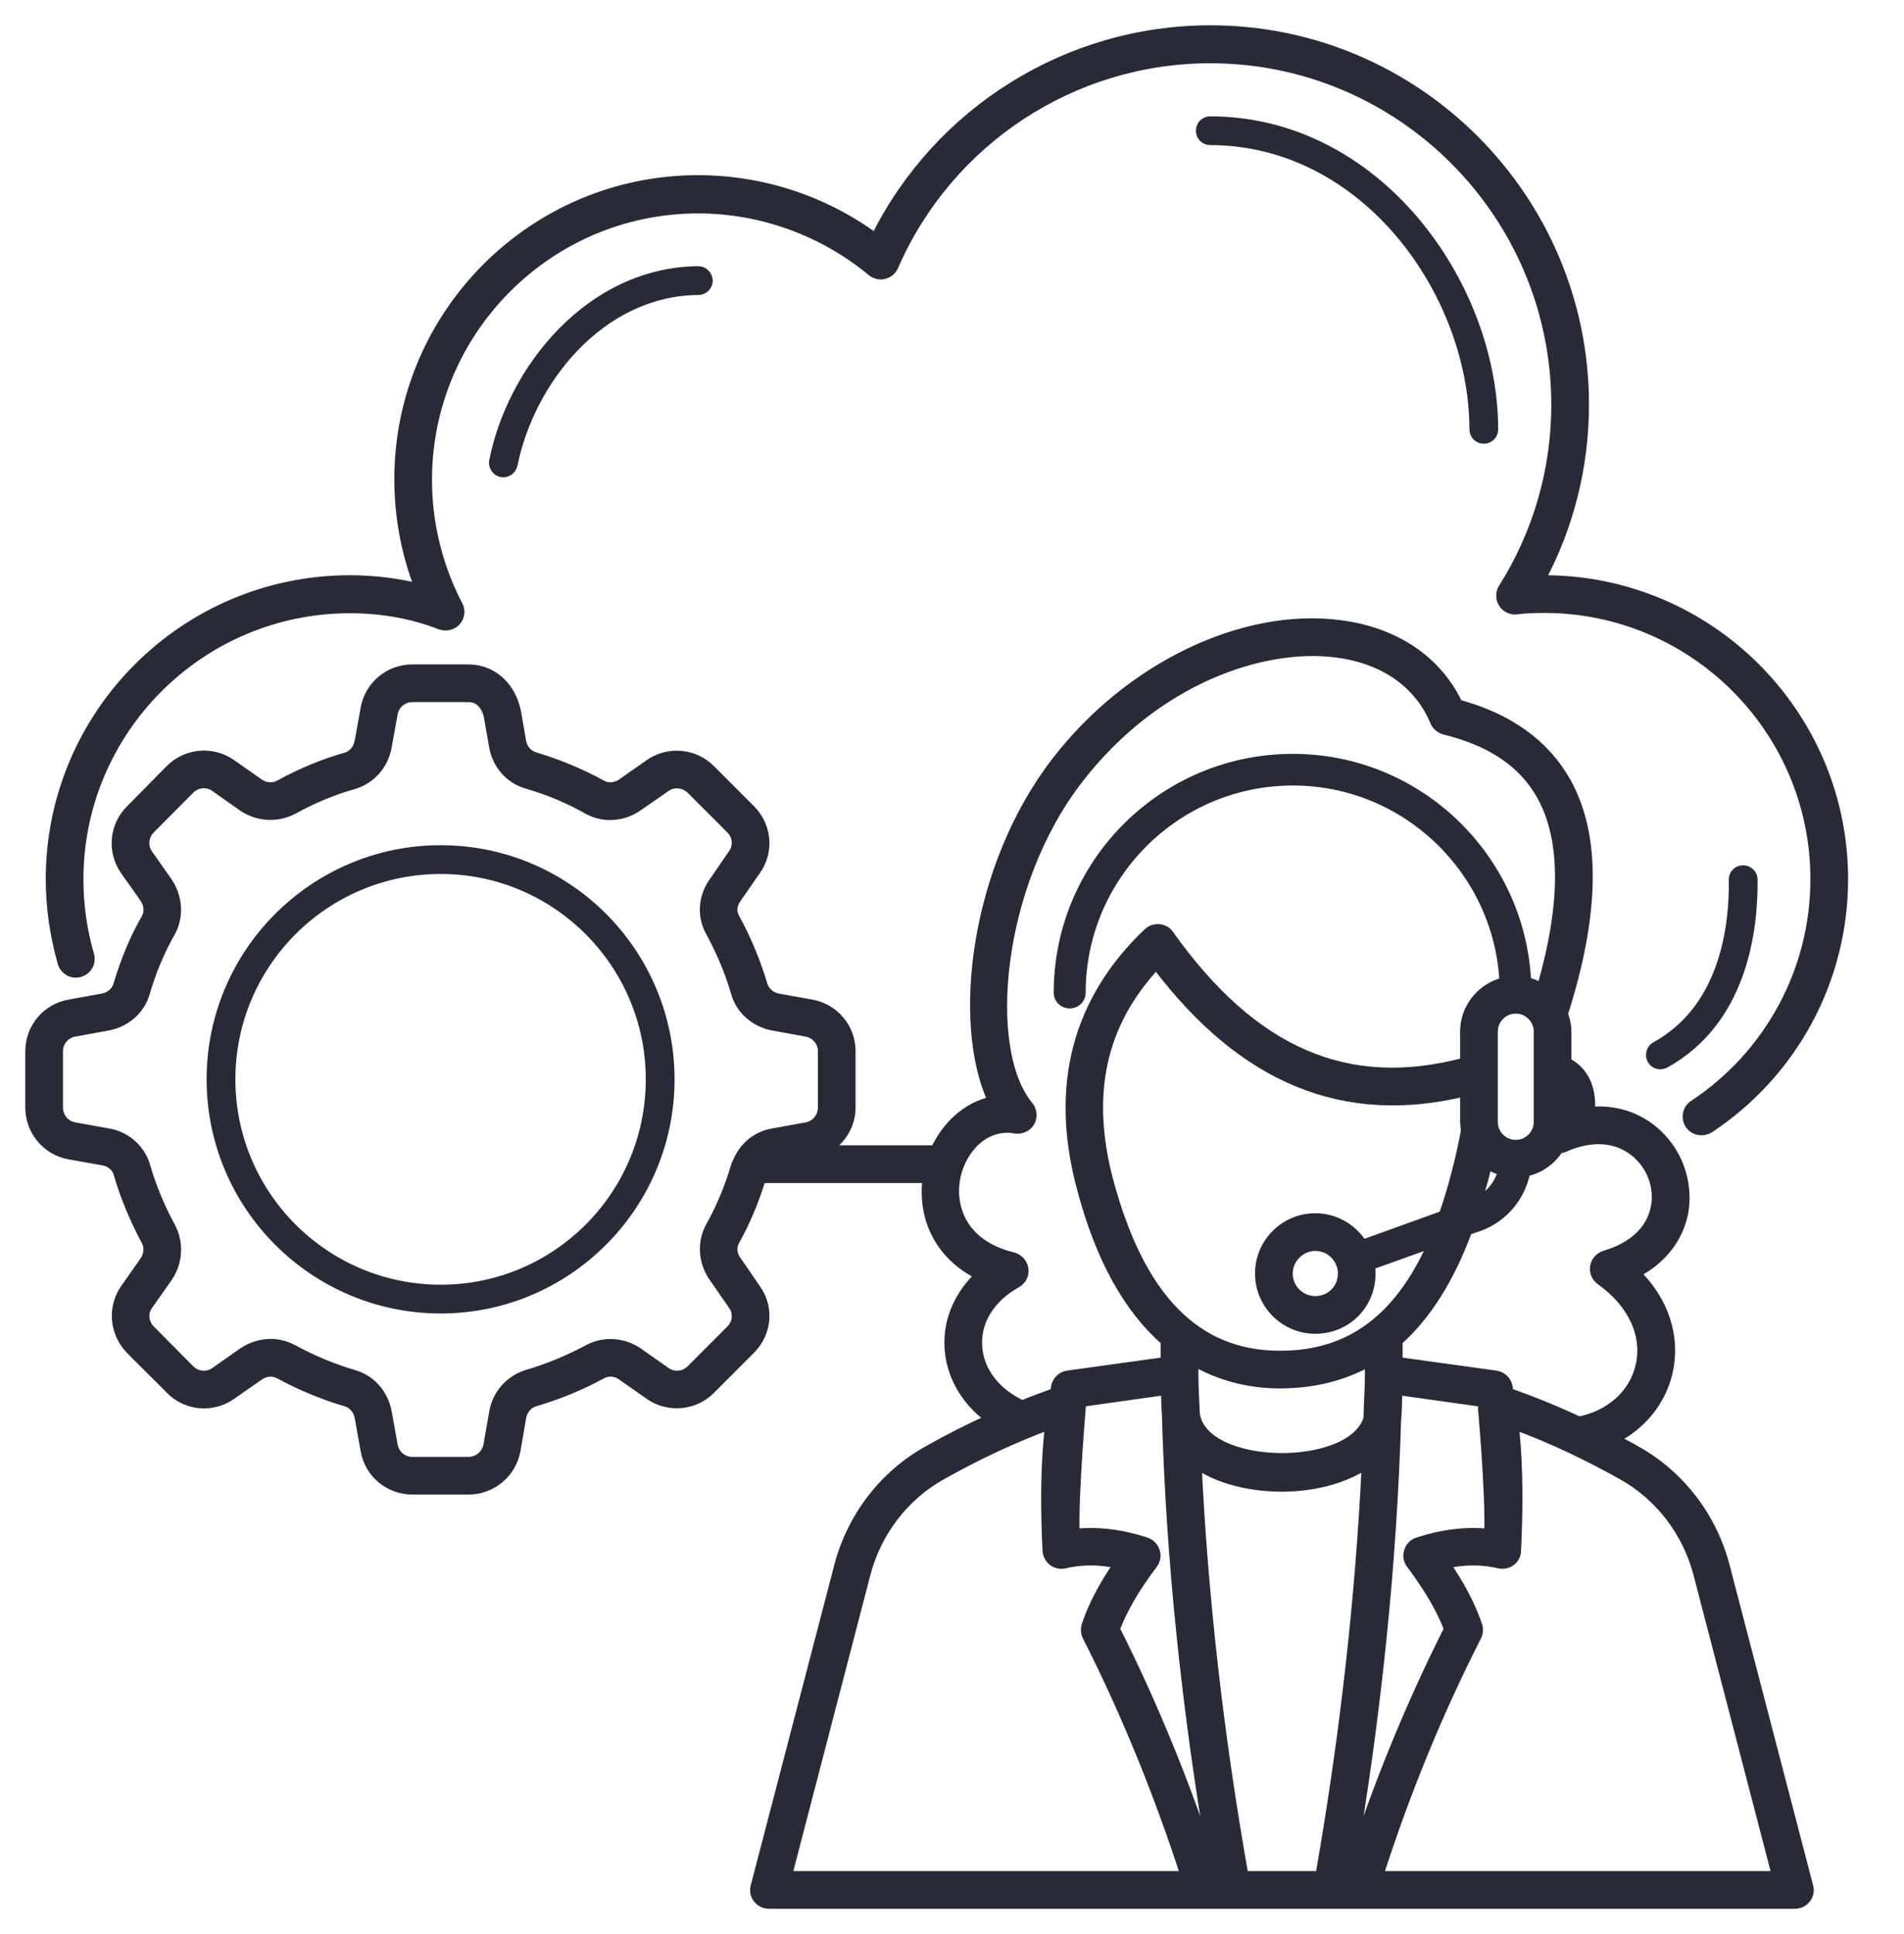 <?xml version="1.0" encoding="UTF-8"?>
<svg xmlns="http://www.w3.org/2000/svg" width="64" height="65" viewBox="0 0 64 65" fill="none">
  <g clip-path="url(#clip0_5145_6643)">
    <path d="M2.683 32.688C2.944 32.611 3.089 32.35 3.012 32.089C2.77 31.248 2.654 30.397 2.654 29.556C2.654 24.539 6.743 20.46 11.761 20.46C12.834 20.46 13.858 20.643 14.806 21.011C14.989 21.078 15.202 21.03 15.337 20.885C15.473 20.73 15.502 20.518 15.405 20.344C14.728 19.048 14.371 17.598 14.371 16.129C14.371 11.112 18.45 7.023 23.467 7.023C25.594 7.023 27.663 7.777 29.297 9.13C29.413 9.227 29.567 9.265 29.722 9.227C29.867 9.188 29.992 9.091 30.05 8.946C31.897 4.712 36.073 1.976 40.684 1.976C47.084 1.976 52.294 7.197 52.294 13.606C52.294 15.8 51.676 17.927 50.516 19.764C50.419 19.918 50.419 20.121 50.516 20.276C50.612 20.431 50.806 20.527 50.98 20.498C51.279 20.46 51.589 20.45 51.908 20.45C56.925 20.45 61.004 24.529 61.004 29.547C61.004 32.602 59.477 35.434 56.925 37.126C56.703 37.271 56.645 37.57 56.789 37.793C56.886 37.938 57.041 38.005 57.196 38.005C57.283 38.005 57.379 37.976 57.466 37.928C60.289 36.053 61.971 32.92 61.971 29.547C61.971 23.998 57.457 19.483 51.908 19.483C51.869 19.483 51.83 19.483 51.792 19.483C52.758 17.676 53.261 15.665 53.261 13.596C53.261 6.655 47.615 1 40.684 1C35.899 1 31.539 3.726 29.422 7.989C27.701 6.723 25.604 6.037 23.467 6.037C17.918 6.037 13.404 10.551 13.404 16.11C13.404 17.357 13.636 18.604 14.09 19.764C13.346 19.58 12.563 19.483 11.761 19.483C6.202 19.483 1.688 23.998 1.688 29.547C1.688 30.484 1.823 31.422 2.084 32.35C2.161 32.611 2.422 32.766 2.683 32.688Z" fill="#282A37" stroke="#282A37" stroke-width="0.3"></path>
    <path d="M59.078 29.556C59.078 29.295 58.856 29.083 58.595 29.083C58.595 29.083 58.595 29.083 58.586 29.083C58.315 29.083 58.102 29.305 58.112 29.576C58.131 31.084 57.831 33.791 55.579 35.028C55.347 35.154 55.26 35.453 55.386 35.685C55.473 35.85 55.637 35.937 55.811 35.937C55.888 35.937 55.966 35.917 56.043 35.879C58.73 34.39 59.098 31.277 59.078 29.556Z" fill="#282A37"></path>
    <path d="M40.683 3.91C40.412 3.91 40.199 4.122 40.199 4.393C40.199 4.664 40.412 4.876 40.683 4.876C45.806 4.886 49.383 9.913 49.393 14.428C49.393 14.698 49.605 14.911 49.876 14.911C50.147 14.911 50.359 14.698 50.359 14.428C50.35 9.459 46.376 3.919 40.683 3.91Z" fill="#282A37"></path>
    <path d="M23.464 8.946C19.742 8.985 17.065 12.33 16.446 15.462C16.398 15.723 16.562 15.974 16.823 16.032C16.852 16.042 16.891 16.042 16.92 16.042C17.142 16.042 17.345 15.877 17.393 15.655C17.944 12.9 20.255 9.942 23.474 9.913C23.744 9.913 23.957 9.691 23.957 9.43C23.948 9.159 23.735 8.946 23.464 8.946Z" fill="#282A37"></path>
    <path d="M14.814 28.406C10.474 28.406 6.945 31.934 6.945 36.275C6.945 40.615 10.474 44.144 14.814 44.144C19.145 44.144 22.674 40.615 22.674 36.275C22.674 31.934 19.155 28.406 14.814 28.406ZM14.814 43.177C11.005 43.177 7.912 40.084 7.912 36.275C7.912 32.466 11.005 29.373 14.814 29.373C18.613 29.373 21.707 32.466 21.707 36.275C21.707 40.084 18.623 43.177 14.814 43.177Z" fill="#282A37"></path>
    <path d="M60.8 63.401L57.997 52.651C57.571 50.998 56.489 49.577 55.019 48.755C54.778 48.61 54.526 48.484 54.285 48.359C55.193 47.895 55.841 47.102 56.073 46.126C56.344 44.927 55.947 43.728 55 42.791C55.86 42.346 56.421 41.63 56.595 40.77C56.788 39.726 56.382 38.624 55.541 37.957C54.952 37.483 54.217 37.28 53.444 37.348C53.482 37.155 53.473 36.952 53.434 36.749C53.347 36.265 53.067 35.888 52.67 35.695V34.67C52.67 34.458 52.622 34.264 52.554 34.071C53.627 30.716 53.666 28.097 52.661 26.289C51.945 25.003 50.718 24.123 49.016 23.66C48.301 22.171 46.899 21.233 45.043 20.991C41.785 20.566 37.938 22.412 35.492 25.593C32.746 29.15 32.138 34.39 33.355 37C32.476 37.184 31.799 37.851 31.432 38.643H27.749C28.261 38.363 28.609 37.831 28.609 37.222V35.328C28.609 34.544 28.048 33.877 27.275 33.742L26.154 33.539C25.912 33.491 25.719 33.327 25.651 33.104C25.419 32.331 25.11 31.577 24.713 30.852C24.597 30.658 24.616 30.407 24.762 30.204L25.419 29.257C25.873 28.619 25.796 27.758 25.235 27.198L23.892 25.854C23.34 25.293 22.451 25.226 21.823 25.67L20.885 26.328C20.682 26.463 20.421 26.482 20.228 26.366C19.541 25.989 18.787 25.67 17.975 25.428C17.753 25.361 17.589 25.177 17.54 24.936L17.366 23.94C17.202 23.07 16.554 22.48 15.752 22.48H13.857C13.074 22.48 12.407 23.041 12.272 23.805L12.069 24.926C12.02 25.177 11.856 25.37 11.634 25.438C10.88 25.651 10.126 25.96 9.391 26.366C9.188 26.482 8.927 26.463 8.724 26.328L7.786 25.67C7.139 25.216 6.269 25.293 5.708 25.854L4.383 27.198C3.823 27.749 3.745 28.609 4.19 29.257L4.847 30.185C4.992 30.397 5.012 30.658 4.905 30.852C4.509 31.538 4.2 32.292 3.958 33.104C3.89 33.327 3.697 33.491 3.455 33.539L2.334 33.742C1.561 33.877 1 34.544 1 35.328V37.222C1 38.005 1.561 38.682 2.334 38.817L3.475 39.02C3.707 39.059 3.91 39.233 3.968 39.446C4.19 40.219 4.509 40.973 4.896 41.698C5.012 41.901 4.992 42.162 4.857 42.365L4.2 43.303C3.755 43.931 3.823 44.801 4.383 45.372L5.718 46.706C6.269 47.266 7.139 47.344 7.786 46.889L8.714 46.242C8.927 46.097 9.178 46.077 9.391 46.193C10.087 46.57 10.841 46.889 11.634 47.121C11.856 47.189 12.02 47.382 12.069 47.624L12.272 48.755C12.407 49.519 13.074 50.079 13.857 50.079H15.752C16.525 50.079 17.202 49.528 17.347 48.745L17.54 47.624C17.589 47.382 17.753 47.189 17.975 47.121C18.758 46.889 19.522 46.58 20.228 46.193C20.431 46.077 20.692 46.097 20.885 46.232L21.823 46.889C22.451 47.334 23.34 47.266 23.892 46.706L25.235 45.362C25.796 44.801 25.873 43.941 25.419 43.312L24.762 42.355C24.616 42.162 24.597 41.901 24.713 41.698C25.081 41.041 25.371 40.335 25.593 39.61H31.161C30.997 40.828 31.49 42.162 32.92 42.858C32.244 43.496 31.867 44.328 31.896 45.207C31.925 46.184 32.428 47.073 33.269 47.682C32.563 48.001 31.857 48.359 31.161 48.755C29.692 49.577 28.609 50.998 28.184 52.651L25.38 63.401C25.342 63.546 25.371 63.7 25.467 63.816C25.554 63.932 25.699 64 25.844 64H60.336C60.481 64 60.626 63.932 60.713 63.816C60.81 63.7 60.839 63.546 60.8 63.401ZM27.642 37.222C27.642 37.541 27.42 37.812 27.101 37.87L25.989 38.073C25.496 38.15 25.081 38.46 24.858 38.885C24.839 38.914 24.82 38.943 24.81 38.982C24.781 39.049 24.742 39.107 24.723 39.175C24.51 39.9 24.23 40.577 23.863 41.234C23.582 41.746 23.621 42.413 23.969 42.916L24.626 43.864C24.81 44.115 24.781 44.463 24.558 44.685L23.215 46.029C22.992 46.251 22.635 46.28 22.384 46.097L21.436 45.43C20.924 45.091 20.286 45.062 19.764 45.343C19.116 45.691 18.42 45.981 17.695 46.193C17.125 46.377 16.699 46.851 16.593 47.46L16.4 48.571C16.332 48.89 16.071 49.113 15.752 49.113H13.857C13.548 49.113 13.277 48.89 13.219 48.581L13.016 47.45C12.9 46.841 12.475 46.358 11.904 46.193C11.179 45.981 10.493 45.691 9.855 45.343C9.613 45.217 9.362 45.149 9.101 45.149C8.772 45.149 8.453 45.246 8.163 45.439L7.226 46.097C6.974 46.28 6.617 46.251 6.394 46.029L5.07 44.695C4.838 44.463 4.809 44.115 4.992 43.864L5.66 42.916C5.998 42.404 6.027 41.766 5.747 41.234C5.389 40.577 5.099 39.881 4.896 39.175C4.731 38.605 4.229 38.17 3.639 38.073L2.508 37.87C2.189 37.812 1.967 37.541 1.967 37.222V35.328C1.967 35.018 2.189 34.748 2.508 34.69L3.629 34.486C4.238 34.37 4.722 33.945 4.886 33.375C5.099 32.64 5.389 31.954 5.747 31.325C6.037 30.794 5.988 30.146 5.64 29.634L4.983 28.696C4.809 28.445 4.838 28.097 5.06 27.874L6.394 26.531C6.617 26.308 6.974 26.279 7.226 26.463L8.173 27.13C8.685 27.468 9.323 27.497 9.855 27.217C10.522 26.85 11.218 26.56 11.914 26.366C12.484 26.192 12.91 25.699 13.016 25.1L13.219 23.979C13.277 23.669 13.548 23.447 13.857 23.447H15.752C16.09 23.447 16.342 23.698 16.419 24.114L16.593 25.11C16.709 25.718 17.134 26.192 17.705 26.357C18.439 26.569 19.126 26.859 19.754 27.217C20.286 27.507 20.924 27.468 21.436 27.12L22.384 26.463C22.635 26.279 22.992 26.318 23.215 26.531L24.558 27.874C24.781 28.097 24.81 28.445 24.626 28.696L23.969 29.653C23.611 30.156 23.582 30.823 23.872 31.325C24.23 31.983 24.52 32.669 24.723 33.375C24.887 33.945 25.371 34.37 25.98 34.486L27.101 34.69C27.42 34.748 27.642 35.018 27.642 35.328V37.222ZM52.593 38.566C53.492 38.17 54.323 38.228 54.932 38.711C55.503 39.165 55.773 39.89 55.638 40.577C55.493 41.331 54.894 41.901 53.937 42.181C53.763 42.239 53.627 42.385 53.598 42.568C53.569 42.752 53.647 42.935 53.801 43.042C54.865 43.796 55.367 44.869 55.126 45.903C54.913 46.841 54.13 47.547 53.076 47.759C52.293 47.392 51.51 47.073 50.727 46.802C50.708 46.735 50.708 46.657 50.688 46.59C50.65 46.396 50.486 46.242 50.282 46.213L46.996 45.758V45.072C47.953 44.221 48.736 42.984 49.335 41.36L49.731 41.224C50.544 40.925 51.123 40.219 51.288 39.388C51.762 39.291 52.158 39.001 52.409 38.605C52.467 38.605 52.535 38.595 52.593 38.566ZM43.071 45.546H43.023C40.2 45.546 38.315 43.612 37.261 39.639C36.507 36.749 37.029 34.39 38.866 32.428C41.776 36.285 45.178 37.677 49.229 36.7V37.706C49.229 37.802 49.248 37.909 49.258 38.005C49.055 39.069 48.803 40.006 48.513 40.838L45.807 41.814C45.468 41.282 44.888 40.925 44.212 40.925C43.177 40.925 42.336 41.766 42.336 42.8C42.336 43.835 43.177 44.676 44.212 44.676C45.265 44.676 46.087 43.854 46.087 42.8C46.087 42.703 46.077 42.617 46.068 42.529L48.146 41.785C47.025 44.318 45.372 45.536 43.071 45.546ZM46.029 45.768V46.174C46.029 46.667 45.99 47.17 45.981 47.672C45.449 49.47 40.461 49.422 40.181 47.527C40.161 47.073 40.132 46.609 40.132 46.174V45.758C40.983 46.242 41.94 46.512 43.023 46.512H43.081C44.183 46.503 45.169 46.251 46.029 45.768ZM45.12 42.8C45.12 43.312 44.724 43.709 44.212 43.709C43.709 43.709 43.303 43.303 43.303 42.8C43.303 42.307 43.719 41.892 44.212 41.892C44.714 41.892 45.12 42.297 45.12 42.8ZM50.505 39.359C50.379 39.803 50.08 40.18 49.654 40.393C49.78 39.997 49.896 39.581 50.002 39.136C50.147 39.233 50.321 39.31 50.505 39.359ZM50.196 37.706V34.67C50.196 34.255 50.534 33.916 50.95 33.916C51.365 33.916 51.704 34.255 51.704 34.67V37.706C51.704 38.121 51.365 38.46 50.95 38.46C50.534 38.46 50.196 38.121 50.196 37.706ZM32.862 45.178C32.834 44.366 33.317 43.612 34.177 43.129C34.351 43.032 34.448 42.839 34.419 42.645C34.39 42.452 34.245 42.288 34.052 42.239C32.312 41.814 31.934 40.519 32.138 39.542C32.331 38.634 33.094 37.764 34.129 37.947C34.322 37.976 34.525 37.889 34.632 37.715C34.728 37.541 34.709 37.319 34.583 37.164C33.027 35.299 33.501 29.75 36.256 26.192C38.856 22.818 42.481 21.629 44.917 21.948C46.512 22.151 47.692 22.973 48.223 24.259C48.281 24.394 48.407 24.5 48.552 24.539C50.128 24.926 51.201 25.651 51.81 26.753C52.622 28.222 52.622 30.388 51.81 33.191C51.655 33.104 51.491 33.027 51.317 32.988C51.114 28.822 47.672 25.486 43.458 25.486C39.107 25.486 35.569 29.015 35.569 33.365C35.569 33.578 35.743 33.742 35.956 33.742C36.169 33.742 36.343 33.578 36.343 33.365C36.343 29.44 39.533 26.25 43.458 26.25C47.257 26.25 50.36 29.247 50.553 32.998C49.799 33.181 49.229 33.858 49.229 34.67V35.695C45.294 36.739 42.133 35.376 39.31 31.412C39.233 31.296 39.107 31.219 38.962 31.209C38.827 31.2 38.692 31.238 38.585 31.335C36.198 33.607 35.434 36.478 36.333 39.881C36.952 42.259 37.909 43.98 39.165 45.072V45.758L35.888 46.213C35.685 46.242 35.531 46.396 35.482 46.59C35.473 46.657 35.463 46.735 35.453 46.802C35.086 46.928 34.709 47.073 34.342 47.218C34.313 47.199 34.293 47.17 34.255 47.16C33.404 46.735 32.882 46 32.862 45.178ZM26.473 63.033L29.112 52.893C29.479 51.491 30.397 50.292 31.635 49.596C32.853 48.91 34.071 48.339 35.279 47.895C35.105 49.354 35.134 50.872 35.192 52.109C35.202 52.255 35.27 52.39 35.386 52.477C35.492 52.564 35.647 52.593 35.782 52.564C36.352 52.428 36.952 52.428 37.58 52.564C37.077 53.299 36.72 53.975 36.507 54.623C36.468 54.749 36.478 54.884 36.536 55C37.822 57.533 38.924 60.239 39.832 63.033H26.473ZM37.493 54.749C37.744 54.082 38.16 53.366 38.759 52.574C38.856 52.448 38.885 52.283 38.837 52.139C38.788 51.984 38.672 51.868 38.527 51.819C37.706 51.549 36.903 51.452 36.14 51.529C36.091 50.205 36.362 47.141 36.362 47.131L39.175 46.735C39.175 46.918 39.194 47.45 39.204 47.498C39.339 52.342 39.861 57.475 40.789 62.811C39.881 60.008 38.779 57.301 37.493 54.749ZM41.814 63.033C40.964 58.238 40.451 53.608 40.239 49.2C40.325 49.267 40.403 49.335 40.499 49.383C41.196 49.77 42.114 49.983 43.09 49.983C44.115 49.983 45.159 49.731 45.923 49.219C45.71 53.666 45.198 58.287 44.366 63.033H41.814ZM46.947 47.692C46.967 47.576 46.986 46.889 46.986 46.735L49.809 47.131C49.819 47.15 50.089 50.205 50.041 51.529C49.277 51.452 48.475 51.549 47.653 51.819C47.498 51.868 47.392 51.984 47.344 52.139C47.295 52.283 47.324 52.448 47.421 52.574C48.02 53.376 48.436 54.082 48.687 54.749C47.402 57.301 46.29 60.008 45.391 62.811C46.29 57.6 46.802 52.525 46.947 47.692ZM46.348 63.033C47.247 60.239 48.349 57.542 49.645 55C49.703 54.884 49.712 54.749 49.673 54.623C49.451 53.975 49.103 53.299 48.6 52.564C49.229 52.428 49.819 52.428 50.398 52.564C50.534 52.593 50.679 52.564 50.795 52.477C50.911 52.39 50.978 52.255 50.978 52.109C51.036 50.872 51.066 49.354 50.901 47.895C52.11 48.339 53.328 48.91 54.546 49.596C55.783 50.292 56.701 51.491 57.069 52.893L59.708 63.033H46.348Z" fill="#282A37" stroke="#282A37" stroke-width="0.3"></path>
  </g>
  <defs>
    <clipPath id="clip0_5145_6643">
      <rect width="63.737" height="63.737" fill="white" transform="translate(0 0.504)"></rect>
    </clipPath>
  </defs>
</svg>
